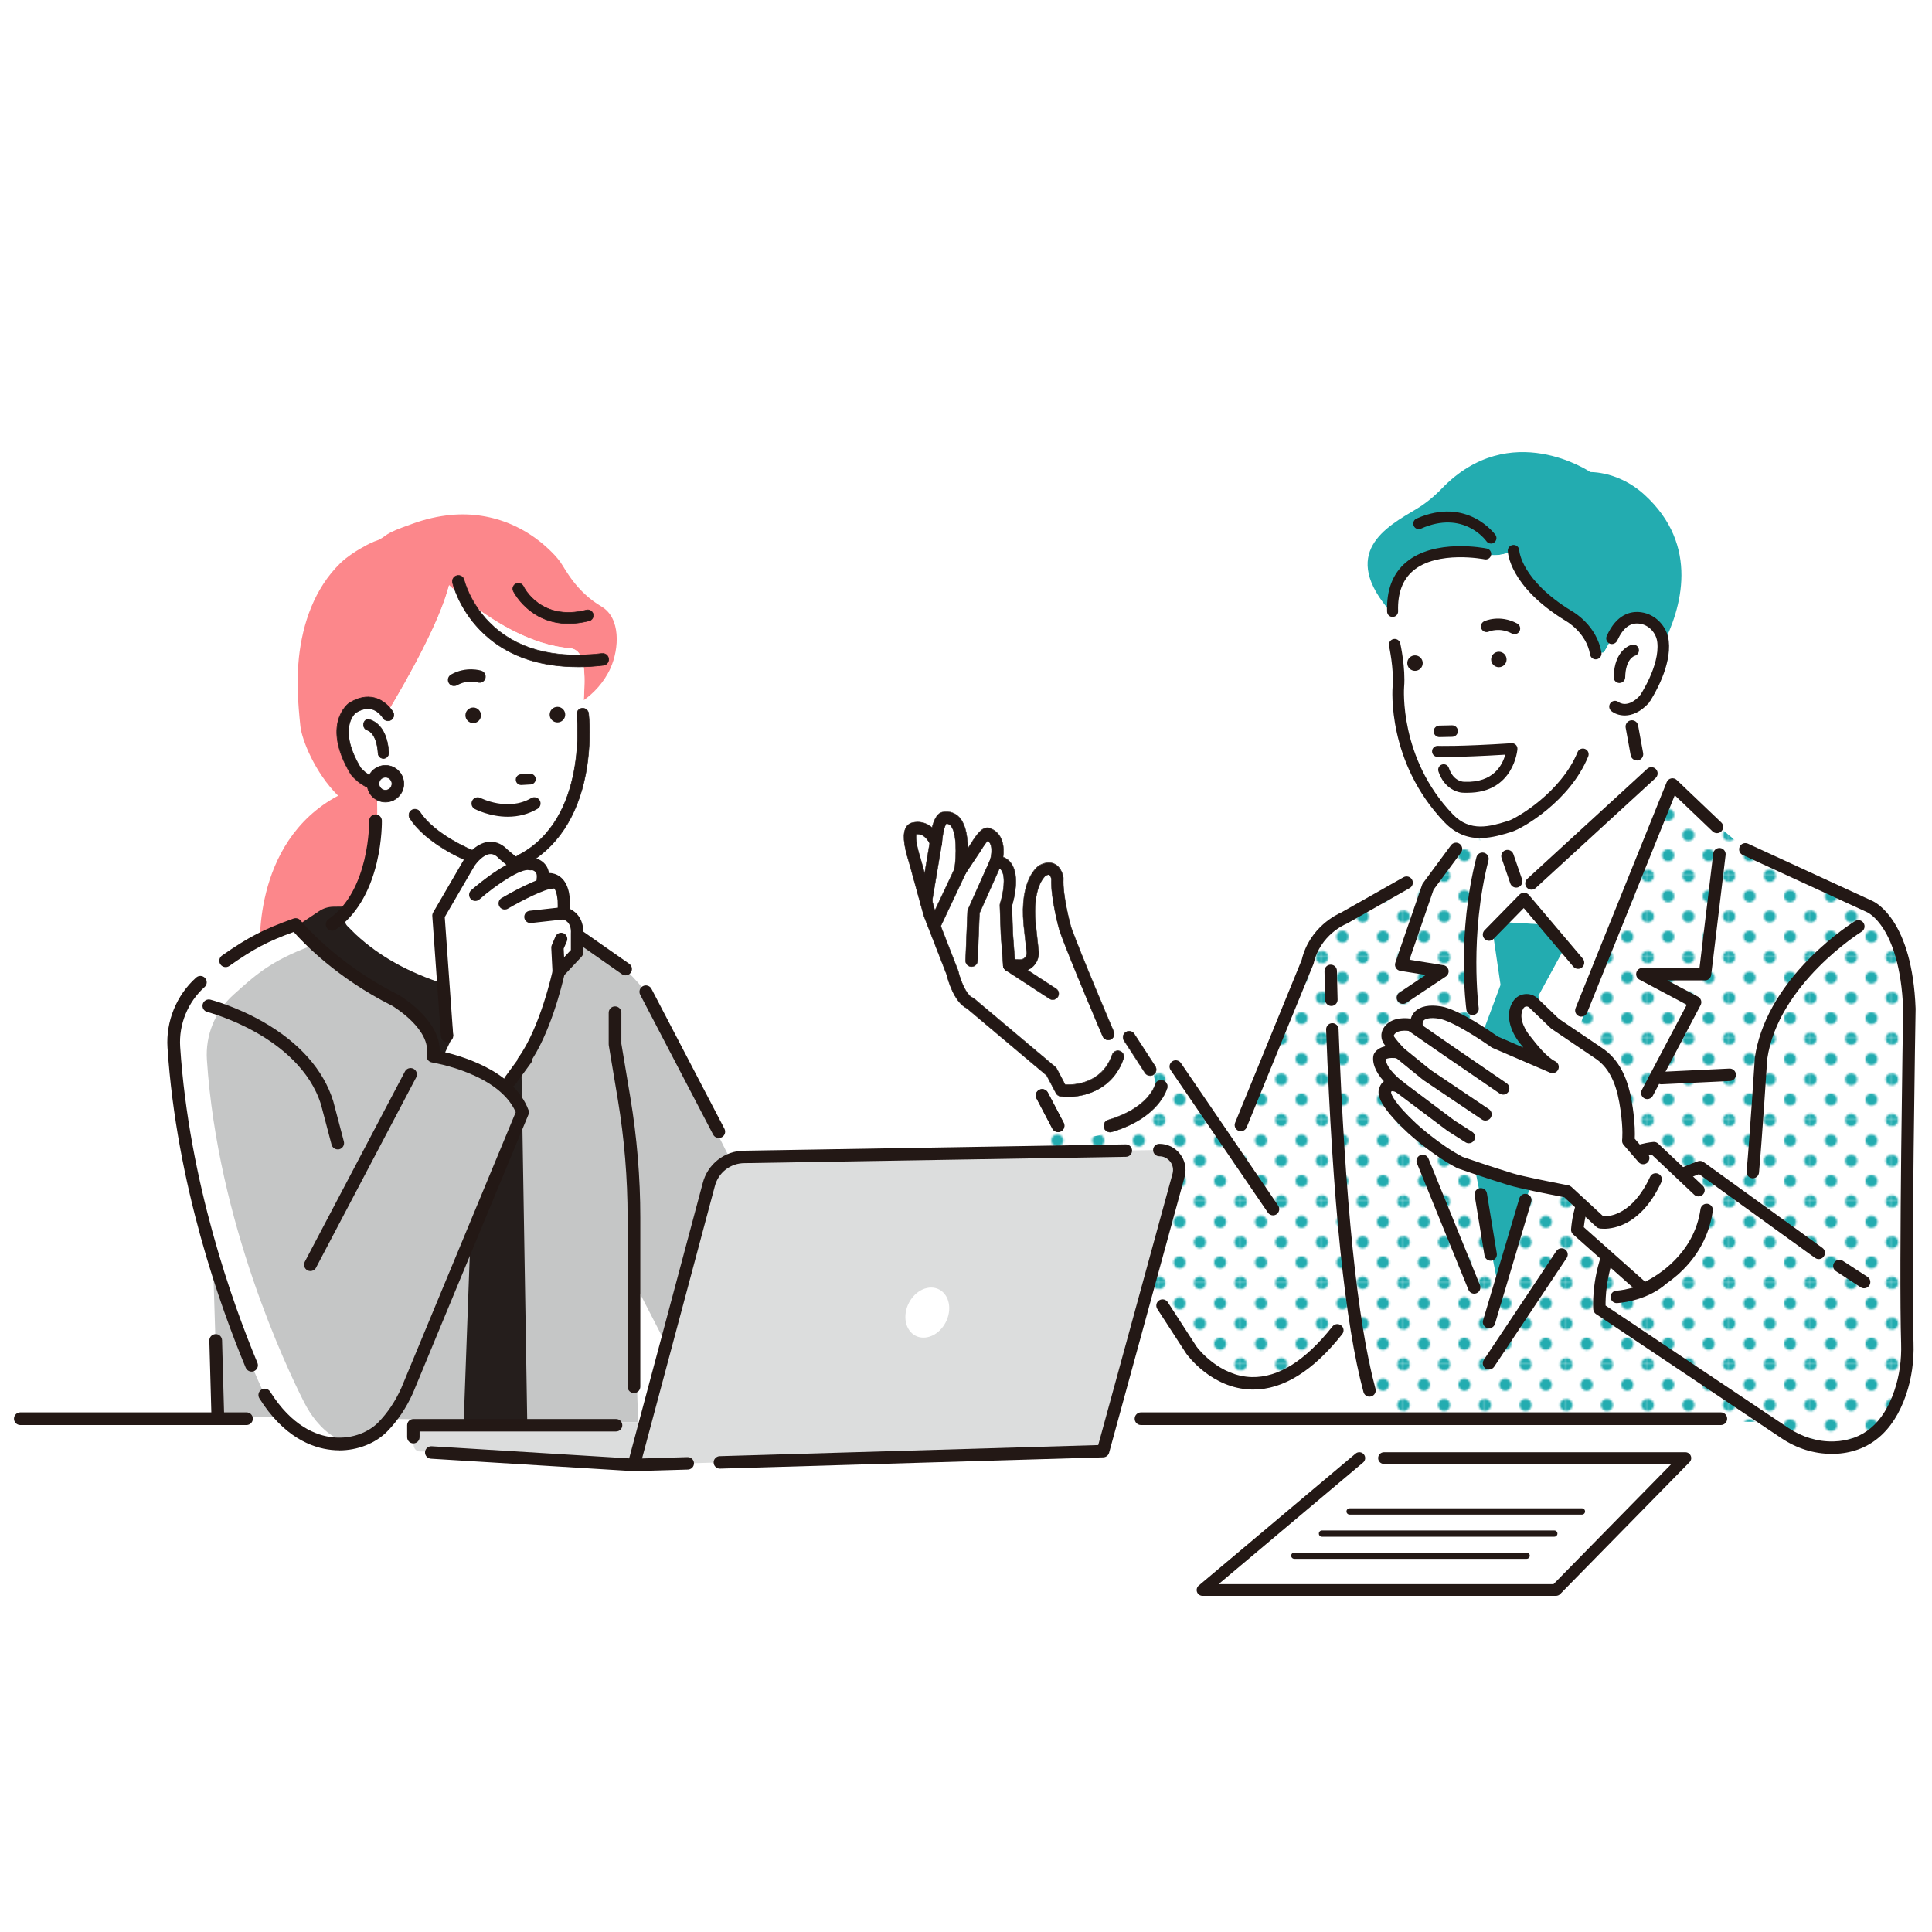 <?xml version="1.0" encoding="UTF-8"?>
<svg id="_レイヤー_1" data-name="レイヤー_1" xmlns="http://www.w3.org/2000/svg" xmlns:xlink="http://www.w3.org/1999/xlink" viewBox="0 0 500 500">
  <defs>
    <style>
      .cls-1 {
        fill: #231815;
      }

      .cls-2 {
        fill: #c5c6c6;
      }

      .cls-3 {
        fill: #fff;
      }

      .cls-4 {
        fill: none;
      }

      .cls-5 {
        fill: url(#_新規パターンスウォッチ_2);
      }

      .cls-6 {
        fill: #251e1c;
      }

      .cls-7 {
        fill: #fc878b;
      }

      .cls-8 {
        fill: #23acb0;
      }

      .cls-9 {
        fill: #dcdddd;
      }
    </style>
    <pattern id="_新規パターンスウォッチ_2" data-name="新規パターンスウォッチ 2" x="0" y="0" width="42.83" height="42.83" patternTransform="translate(-7327.33 -3924.12) scale(.49)" patternUnits="userSpaceOnUse" viewBox="0 0 42.83 42.83">
      <g>
        <rect class="cls-4" width="42.83" height="42.83"/>
        <path class="cls-8" d="M42.83,46.04c1.77,0,3.21-1.44,3.21-3.21s-1.44-3.21-3.21-3.21-3.21,1.44-3.21,3.21,1.44,3.21,3.21,3.21Z"/>
        <path class="cls-8" d="M21.41,46.04c1.77,0,3.21-1.44,3.21-3.21s-1.44-3.21-3.21-3.21-3.21,1.44-3.21,3.21,1.44,3.21,3.21,3.21Z"/>
        <path class="cls-8" d="M0,46.04c1.77,0,3.21-1.44,3.21-3.21s-1.44-3.21-3.21-3.21-3.21,1.44-3.21,3.21,1.44,3.21,3.21,3.21Z"/>
        <path class="cls-8" d="M42.83,24.62c1.77,0,3.21-1.44,3.21-3.21s-1.44-3.21-3.21-3.21-3.21,1.44-3.21,3.21,1.44,3.21,3.21,3.21Z"/>
        <path class="cls-8" d="M21.41,24.62c1.77,0,3.21-1.44,3.21-3.21s-1.44-3.21-3.21-3.21-3.21,1.44-3.21,3.21,1.44,3.21,3.21,3.21Z"/>
        <path class="cls-8" d="M0,24.62c1.77,0,3.21-1.44,3.21-3.21s-1.44-3.21-3.21-3.21-3.21,1.44-3.21,3.21,1.44,3.21,3.21,3.21Z"/>
        <path class="cls-8" d="M42.83,3.21c1.77,0,3.21-1.44,3.21-3.21s-1.44-3.21-3.21-3.21-3.21,1.44-3.21,3.21,1.44,3.21,3.21,3.21Z"/>
        <path class="cls-8" d="M21.41,3.21c1.77,0,3.21-1.44,3.21-3.21s-1.44-3.21-3.21-3.21-3.21,1.44-3.21,3.21,1.44,3.21,3.21,3.21Z"/>
        <path class="cls-8" d="M0,3.21c1.77,0,3.21-1.44,3.21-3.21S1.77-3.21,0-3.21-3.21-1.77-3.21,0-1.77,3.21,0,3.21Z"/>
        <path class="cls-8" d="M-21.41,3.21c1.77,0,3.21-1.44,3.21-3.21s-1.44-3.21-3.21-3.21-3.21,1.44-3.21,3.21,1.44,3.21,3.21,3.21Z"/>
        <path class="cls-8" d="M-21.41,0"/>
        <path class="cls-8" d="M10.71,35.33c1.77,0,3.21-1.44,3.21-3.21s-1.44-3.21-3.21-3.21-3.21,1.44-3.21,3.21,1.44,3.21,3.21,3.21Z"/>
        <path class="cls-8" d="M32.12,35.33c1.77,0,3.21-1.44,3.21-3.21s-1.44-3.21-3.21-3.21-3.21,1.44-3.21,3.21,1.44,3.21,3.21,3.21Z"/>
        <path class="cls-8" d="M10.71,13.92c1.77,0,3.21-1.44,3.21-3.21s-1.44-3.21-3.21-3.21-3.21,1.44-3.21,3.21,1.44,3.21,3.21,3.21Z"/>
        <path class="cls-8" d="M32.12,13.92c1.77,0,3.21-1.44,3.21-3.21s-1.44-3.21-3.21-3.21-3.21,1.44-3.21,3.21,1.44,3.21,3.21,3.21Z"/>
        <path class="cls-8" d="M-10.71,13.92c1.77,0,3.21-1.44,3.21-3.21s-1.44-3.21-3.21-3.21-3.21,1.44-3.21,3.21,1.44,3.21,3.21,3.21Z"/>
        <path class="cls-8" d="M-10.71,10.71"/>
      </g>
    </pattern>
  </defs>
  <rect class="cls-4" y="-1" width="500" height="500"/>
  <g>
    <path class="cls-7" d="M155.71,157c-6.67-3.94-9.36-9.66-10.72-11.59-.92-1.26-2.03-2.4-3.17-3.46-2.78-2.59-6-4.74-9.52-6.25-4.89-2.1-10.24-2.94-15.55-2.44-3.38.31-6.69,1.09-9.87,2.24-1.82.66-4.06,1.42-5.79,2.28-1.15.57-1.96,1.38-2.99,1.89-.38.19-.84.3-1.23.46-.71.29-1.41.62-2.09.99-2.32,1.25-4.91,2.87-6.78,4.7-6.6,6.48-9.7,15.48-10.65,24.43-.63,5.92-.24,11.79.39,17.69.36,3.42,3.71,11.99,9.76,17.99-22.8,12.18-20.16,40.91-20.16,40.91l11.42,11.96,17.38-13.58c-1.42-1.07-2.8-2.21-4.13-3.46l-2.04-2.04c-1.12-1.12-1.11-2.95.04-4.05,3.31-3.17,8.79-11.46,7.47-30.99l-1.28-1.01.33-.67c-12.39-10.43-5.57-19.44-5.57-19.44,3.01-4.39,6.81-2.13,9.49.59,5-8.33,13.33-23.07,15.79-32.69,0,0,.37.36,1.04.97.2-.69.38-1.35.55-1.97,0,0,1.42,2.8,4.51,6.15,5.9,4.47,15.35,10.35,25.08,11.14.14.01.27.05.4.08.04,0,.09.01.13.02,3.5.79,3.58,6.3,3.13,13.36,2.51-1.79,5.2-4.51,6.91-8.28,2.33-5.16,2.61-13.03-2.26-15.91Z"/>
    <path class="cls-8" d="M361.32,150.62c.49-.59,2.05-2.96,2.42-3.27.6-.52,2.31-1.34,2.42-2.13.1-.71,2.39-1.54,7.82-1.99,6.36-.53,2.7-1.58,10.95.28,3.31.75,6.77-.99,6.77-.99-1.29,9.41,14.17,16.82,14.17,16.82,6.46,2.09,7.11,9.81,7.11,9.81l2.1-.27,2.09-3.68c4.25-9.47,11.57-1.72,11.57-1.72.9,1.02,1.36,2.24,1.52,3.56,4.84-9.43,9.77-25.88-4.72-39.04-3.38-3.07-7.59-5.12-12.11-5.7-.65-.08-1.27-.13-1.85-.13,0,0-20.74-14.1-38.47,4.29-1.97,2.04-4.16,3.84-6.59,5.29-7.6,4.53-20.29,11.27-6.34,26.93-.46-2.95-.8-5.68,1.14-8.05Z"/>
    <path class="cls-6" d="M114.04,368.63h29.36l3.84-120.15-39.18-14.1-21.8.28c-1.31.02-2.58.41-3.67,1.14l-4.86,3.24,36.31,129.6Z"/>
    <path class="cls-2" d="M134.7,261.56l1.75,106.52h28.69l-1.09-36.38,19.57,38.02h21.2l2.72-32.58-38.06-76.12s-2.36-8.22-19.28-18.86l-15.52,19.4Z"/>
    <polygon class="cls-2" points="54.4 302.84 56.36 366.45 120.02 367.54 122.19 307.95 54.4 302.84"/>
    <path class="cls-1" d="M161.9,252.42c-.33,0-.65-.1-.94-.3l-17.97-12.58c-.74-.52-.92-1.55-.4-2.29.52-.74,1.55-.93,2.29-.4l17.97,12.58c.74.52.92,1.55.4,2.29-.32.46-.83.7-1.35.7Z"/>
    <path class="cls-3" d="M147.4,167.74c-15.95-1.29-31.19-16.29-31.19-16.29-2.46,9.62-10.79,24.36-15.79,32.69-2.69-2.71-6.49-4.98-9.49-.59,0,0-7.15,9.44,6.46,20.17,1.57,20.21-4.04,28.72-7.4,31.94-1.15,1.1-1.16,2.92-.04,4.05l2.04,2.04c6.57,6.12,14.19,10,22.71,12.81,24.93,8.2,20.6-9.67,20.6-9.67l-3.48-4.11c-3.41-7.77-.32-16.94-.32-16.94,23.98-9.97,19.31-39.03,19.31-39.03.65-9.09,1.26-16.7-3.41-17.08Z"/>
    <g>
      <path class="cls-1" d="M97.13,204.26c1.03.08,2.04-.12,3-.6.75-.37,1.05-1.28.67-2.03-.37-.75-1.28-1.05-2.03-.67-2.4,1.2-5.06-1.77-5.46-2.25-5.87-9.84-1.76-13.8-1.27-14.22,1.5-.94,2.88-1.26,4.11-.96,1.88.46,2.94,2.25,2.95,2.27.42.72,1.34.97,2.06.56.72-.41.98-1.32.57-2.05-.07-.12-1.67-2.92-4.82-3.71-2.09-.53-4.3-.06-6.56,1.38-.03.02-.06.04-.09.06-.29.22-7.13,5.55.53,18.31.03.05.07.11.11.15.04.06,1.07,1.35,2.63,2.39,1.21.81,2.43,1.26,3.61,1.35Z"/>
      <path class="cls-1" d="M97.57,204.35c-.15,0-.3,0-.45-.02h0c-1.2-.09-2.43-.55-3.65-1.37-1.57-1.05-2.6-2.36-2.65-2.41-.04-.05-.08-.11-.11-.16-7.7-12.82-.8-18.19-.51-18.41.03-.02.06-.05.1-.07,2.28-1.45,4.51-1.92,6.62-1.39,3.17.8,4.8,3.62,4.87,3.74.42.75.15,1.72-.6,2.15-.75.43-1.72.17-2.16-.59-.01-.02-1.06-1.79-2.9-2.24-1.21-.3-2.57.03-4.05.95-.47.41-4.54,4.33,1.3,14.12.29.34,2.99,3.41,5.36,2.23.38-.19.81-.22,1.21-.09.4.13.73.42.92.79.39.78.07,1.74-.71,2.13-.83.41-1.7.62-2.59.62ZM97.13,204.19c1.03.08,2.02-.12,2.96-.59.71-.35,1-1.22.64-1.93-.17-.34-.47-.6-.83-.72-.36-.12-.75-.09-1.1.08-1.04.52-2.23.35-3.55-.5-1.02-.66-1.79-1.52-2-1.77-5.91-9.91-1.76-13.9-1.26-14.33,1.53-.96,2.93-1.28,4.17-.98,1.91.47,2.99,2.29,3,2.31.4.68,1.27.92,1.96.53.68-.39.93-1.26.54-1.95-.07-.12-1.66-2.89-4.77-3.67-2.07-.52-4.26-.06-6.5,1.37-.03.02-.06.04-.09.06-.29.22-7.09,5.5.54,18.21.03.05.06.1.1.15.04.05,1.06,1.34,2.61,2.38,1.2.8,2.4,1.25,3.58,1.34h0Z"/>
    </g>
    <g>
      <path class="cls-1" d="M99.13,196.28c.08,0,.16,0,.24,0,.76-.07,1.3-.77,1.25-1.53-.54-8.15-5.36-8.61-5.57-8.63h0c-1.11.43-1.33,1.91-.4,2.65l.14.11c.11.02,2.7.44,3.06,6.11.04.7.6,1.24,1.28,1.29Z"/>
      <path class="cls-1" d="M99.23,196.36s-.08,0-.11,0c-.72-.06-1.3-.64-1.34-1.36-.35-5.61-2.88-6.02-2.99-6.04-.01,0-.03,0-.04-.02l-.14-.11c-.46-.36-.68-.93-.6-1.51.09-.58.46-1.05,1.01-1.27.01,0,.02,0,.03,0,.21.02,5.09.48,5.63,8.7.05.82-.54,1.54-1.32,1.61-.05,0-.09,0-.14,0ZM94.83,188.8c.27.05,2.75.65,3.1,6.17.04.65.56,1.18,1.21,1.22h0c.07,0,.15,0,.22,0,.7-.06,1.23-.72,1.18-1.45-.53-7.93-5.11-8.52-5.48-8.56-.49.2-.82.62-.9,1.14-.08.53.12,1.04.54,1.37l.13.1Z"/>
    </g>
    <path class="cls-3" d="M96.55,202.83c0-1.77,1.44-3.21,3.21-3.21s3.21,1.44,3.21,3.21-1.44,3.21-3.21,3.21-3.21-1.44-3.21-3.21Z"/>
    <g>
      <path class="cls-1" d="M99.76,207.57c-2.62,0-4.75-2.13-4.75-4.75s2.13-4.75,4.75-4.75,4.75,2.13,4.75,4.75-2.13,4.75-4.75,4.75ZM99.76,201.15c-.92,0-1.67.75-1.67,1.67s.75,1.67,1.67,1.67,1.67-.75,1.67-1.67-.75-1.67-1.67-1.67Z"/>
      <path class="cls-1" d="M99.76,207.65c-2.66,0-4.82-2.16-4.82-4.82s2.16-4.82,4.82-4.82,4.82,2.16,4.82,4.82-2.16,4.82-4.82,4.82ZM99.76,198.15c-2.58,0-4.67,2.1-4.67,4.67s2.1,4.67,4.67,4.67,4.67-2.1,4.67-4.67-2.1-4.67-4.67-4.67ZM99.76,204.57c-.96,0-1.75-.78-1.75-1.75s.78-1.75,1.75-1.75,1.75.78,1.75,1.75-.78,1.75-1.75,1.75ZM99.76,201.23c-.88,0-1.6.72-1.6,1.6s.72,1.6,1.6,1.6,1.6-.72,1.6-1.6-.72-1.6-1.6-1.6Z"/>
    </g>
    <path class="cls-1" d="M130.67,225.28c-2.24,0-5.28-.54-9.25-2.26-.7-.28-11.02-4.5-15.33-11.24-.46-.71-.25-1.67.47-2.12.71-.46,1.67-.25,2.12.47,3.84,6.01,13.8,10.01,13.9,10.05.01,0,.03.01.04.02,8.19,3.55,11.25,1.32,11.28,1.3.09-.08.2-.15.31-.21,18.05-9.37,15.11-36.01,15.07-36.28-.1-.84.5-1.61,1.34-1.71.84-.1,1.61.5,1.71,1.34.03.29.84,7.3-.76,15.65-2.14,11.16-7.61,19.34-15.82,23.66-.54.4-2.13,1.34-5.08,1.34Z"/>
    <path class="cls-1" d="M130.67,225.36c-2.68,0-5.81-.76-9.28-2.26-.3-.12-3.09-1.26-6.32-3.2-4.19-2.53-7.24-5.24-9.05-8.07-.23-.36-.31-.79-.22-1.21.09-.42.34-.78.71-1.01.75-.48,1.75-.26,2.23.49,3.85,6.01,13.76,9.98,13.86,10.02l.04.02c8.17,3.54,11.18,1.33,11.21,1.31.1-.09.21-.16.32-.22,18.03-9.36,15.07-35.94,15.03-36.21-.1-.88.53-1.69,1.41-1.79.43-.05.85.07,1.18.33.34.27.56.65.61,1.08.03.29.84,7.31-.76,15.67-2.14,11.18-7.63,19.38-15.86,23.71-.54.4-2.14,1.35-5.12,1.35ZM107.38,209.5c-.27,0-.54.07-.79.23-.33.21-.56.54-.64.92-.08.38-.01.77.2,1.1,1.8,2.81,4.82,5.5,9,8.02,3.22,1.94,5.99,3.07,6.3,3.19,3.46,1.49,6.56,2.25,9.22,2.25,2.94,0,4.5-.93,5.04-1.33,8.2-4.31,13.66-12.47,15.79-23.61,1.6-8.33.8-15.33.76-15.62-.05-.39-.24-.74-.55-.98-.31-.24-.69-.35-1.07-.3-.8.09-1.38.82-1.28,1.62.03.27,3,26.95-15.11,36.36-.11.05-.2.12-.3.2-.03.02-3.15,2.27-11.36-1.29l-.04-.02c-.1-.04-10.06-4.03-13.94-10.08-.28-.44-.75-.67-1.23-.67Z"/>
    <path class="cls-1" d="M149.52,172.58c-8.36,0-17.99-2.05-25.26-9.53-5.6-5.76-7.08-11.98-7.14-12.25-.19-.83.33-1.65,1.15-1.84.83-.19,1.65.32,1.84,1.15.02.08,1.41,5.77,6.46,10.91,6.76,6.89,16.59,9.62,29.22,8.11.84-.1,1.61.5,1.71,1.34.1.84-.5,1.61-1.34,1.71-2.06.25-4.3.41-6.64.41Z"/>
    <path class="cls-1" d="M149.52,172.65c-10.64,0-19.16-3.21-25.31-9.55-5.6-5.77-7.1-12.02-7.16-12.28-.2-.87.34-1.73,1.21-1.93.86-.2,1.73.34,1.93,1.2.01.06,1.43,5.77,6.44,10.87,6.75,6.87,16.55,9.59,29.16,8.09.43-.05.85.07,1.19.33.34.27.55.65.6,1.08.11.88-.53,1.69-1.41,1.79-2.26.27-4.5.41-6.65.41ZM118.62,148.99c-.11,0-.22.01-.33.04-.79.18-1.28.97-1.1,1.75.06.26,1.55,6.47,7.12,12.21,6.13,6.31,14.6,9.51,25.2,9.51,2.14,0,4.37-.14,6.63-.41.8-.1,1.37-.82,1.28-1.63-.05-.39-.24-.73-.55-.98-.31-.24-.69-.35-1.08-.3-12.65,1.51-22.5-1.22-29.28-8.13-5.04-5.13-6.46-10.88-6.48-10.94-.16-.67-.76-1.13-1.42-1.13Z"/>
    <g>
      <path class="cls-1" d="M134.86,203.16s.05,0,.08,0l2.39-.14c.37-.02.71-.18.96-.46.25-.28.37-.63.35-1-.04-.76-.71-1.35-1.46-1.31l-2.39.14c-.37.02-.71.18-.96.46-.25.28-.37.63-.35,1,.04.74.65,1.31,1.38,1.31Z"/>
      <path class="cls-1" d="M123.62,176.63c.24.08.48.09.72.06.6-.09,1.1-.51,1.28-1.09.27-.84-.19-1.74-1.03-2.02-.16-.05-3.94-1.24-7.87.99-.77.44-1.04,1.41-.6,2.18.21.37.55.64.97.75.14.04.29.06.43.06.27,0,.54-.07.79-.21,2.68-1.52,5.21-.76,5.32-.73Z"/>
      <path class="cls-1" d="M138.69,206.38c-.42-.11-.85-.05-1.22.17-6.07,3.55-13.02,0-13.09-.03-.79-.41-1.76-.11-2.17.67-.2.38-.24.82-.12,1.23.13.41.41.75.79.95.15.08,3.85,2,8.51,2,2.8,0,5.4-.68,7.71-2.04.77-.45,1.03-1.44.58-2.2-.22-.37-.57-.64-.98-.75Z"/>
      <path class="cls-1" d="M144.31,182.93c-1.11-.03-2.04.86-2.06,1.97-.03,1.11.86,2.04,1.97,2.06,1.11.03,2.04-.86,2.06-1.97.03-1.11-.86-2.04-1.97-2.06Z"/>
      <path class="cls-1" d="M124.48,185.16c.03-1.11-.86-2.04-1.97-2.06s-2.04.86-2.06,1.97c-.03,1.11.86,2.04,1.97,2.06,1.11.03,2.04-.86,2.06-1.97Z"/>
    </g>
    <path class="cls-1" d="M134.4,150.95c.44.08.85.36,1.06.8.19.39,4.58,9.11,16.31,6.13.77-.2,1.55.27,1.75,1.04.2.77-.27,1.55-1.04,1.75-14.08,3.57-19.56-7.57-19.61-7.68-.34-.72-.04-1.58.68-1.92.28-.13.58-.17.86-.12Z"/>
    <path class="cls-1" d="M147.13,161.45c-10.18,0-14.29-8.33-14.34-8.43-.36-.75-.04-1.66.72-2.02.28-.13.6-.18.9-.12h0c.48.08.9.4,1.11.84.18.37,4.54,9.06,16.22,6.09.81-.21,1.63.29,1.84,1.09.1.39.04.8-.17,1.15-.21.35-.54.59-.93.69-1.95.49-3.73.71-5.36.71ZM134.16,151c-.2,0-.4.04-.58.13-.68.32-.97,1.14-.65,1.82.05.11,5.52,11.2,19.53,7.64.35-.09.65-.31.84-.62.19-.31.24-.68.15-1.03-.18-.73-.93-1.17-1.66-.99-11.8,3-16.21-5.8-16.39-6.17-.19-.4-.57-.68-1-.76h0c-.08-.01-.15-.02-.23-.02Z"/>
    <g>
      <path class="cls-3" d="M145.85,236.34c.95-11.11-5.4-8.57-5.4-8.57.95-6.03-7.11-4.12-7.11-4.12l-3.05-2.55c-4.44-4.76-8.89,2.22-8.89,2.22l-7.94,13.65,3.82,31-9.96,20.93,12.9,11.41,15.14-25.55c6.03-8.25,9.21-23.17,9.21-23.17l4.76-5.08v-4.76c.32-4.76-3.49-5.4-3.49-5.4Z"/>
      <path class="cls-1" d="M147.53,235.22c.17-4.13-.71-6.93-2.62-8.35-.91-.68-1.93-.93-2.84-.95-.2-1.29-.81-2.14-1.38-2.67-1.98-1.83-5.33-1.57-6.89-1.32l-2.4-2c-1.83-1.92-3.68-2.18-4.91-2.07-3.61.33-6.15,4.17-6.43,4.6-.01.02-.02.04-.03.05l-7.94,13.65c-.16.28-.24.6-.21.92l2.22,31.11c.06.88.83,1.55,1.71,1.48.88-.06,1.54-.83,1.48-1.71l-2.19-30.62,7.67-13.19c.55-.84,2.28-2.96,4.01-3.11.79-.07,1.56.3,2.34,1.15.05.05.09.09.14.14l3.05,2.55c.39.32.9.44,1.39.33,1.14-.27,3.82-.52,4.8.4.14.13.58.54.36,1.91-.09.56.14,1.12.58,1.48.44.36,1.05.46,1.58.26.01,0,1.17-.42,1.99.2.51.39,1.66,1.83,1.24,6.74-.07.81.51,1.55,1.31,1.71.4.08,2.39.63,2.18,3.72,0,.04,0,.07,0,.11v4.13l-4.33,4.62c-.2.21-.34.48-.4.76-.03.15-3.18,14.69-8.93,22.56-.12.17-.21.35-.26.56l3.03,1.07c5.53-7.76,8.61-20.51,9.2-23.09l4.46-4.76c.28-.3.43-.69.43-1.09v-4.71c.23-3.76-1.7-5.72-3.42-6.56Z"/>
      <path class="cls-1" d="M123,233.17c-.44,0-.89-.18-1.2-.55-.58-.66-.51-1.67.15-2.25,1.8-1.57,11.01-9.37,15.7-8.29.86.2,1.4,1.06,1.2,1.92-.2.86-1.06,1.39-1.92,1.2-2.06-.48-8.28,3.57-12.87,7.58-.3.26-.68.39-1.05.39Z"/>
      <path class="cls-1" d="M130.62,235.39c-.55,0-1.08-.28-1.38-.79-.45-.76-.19-1.74.57-2.19,1.6-.94,9.75-5.62,13.19-5.62.88,0,1.6.72,1.6,1.6s-.72,1.6-1.6,1.6c-1.89,0-7.9,3.03-11.57,5.18-.25.15-.53.22-.81.22Z"/>
      <path class="cls-1" d="M137.28,238.89c-.8,0-1.5-.6-1.59-1.42-.1-.88.53-1.67,1.41-1.76l8.57-.95c.88-.1,1.67.53,1.76,1.41.1.88-.53,1.67-1.41,1.76l-8.57.95c-.06,0-.12,0-.18,0Z"/>
      <path class="cls-1" d="M144.58,253.17c-.85,0-1.55-.66-1.59-1.52l-.32-6.35c-.01-.24.03-.49.13-.71l.95-2.22c.35-.81,1.29-1.19,2.1-.84.81.35,1.19,1.29.84,2.1l-.81,1.88.3,5.98c.04.88-.63,1.63-1.52,1.68-.03,0-.05,0-.08,0Z"/>
    </g>
    <path class="cls-3" d="M454.48,222.03l-15.79-13.23-5.26-2.96-50,12.51s-1.49-9.13-12.58,8.37c0,0-7.25.43-29.02,14.93l-23.04,54.62-15.84-19.35s-15.74-5.4-34.51,21.06l36.7,46.94s18.35,33.71,44.38-6.4l6.4,29.44h99.85s30.3,21.76,37.55-12.37v-63.58s2.13-35.42-.43-42.67c0,0-.85-14.08-16.21-18.35l-22.19-8.96Z"/>
    <path class="cls-5" d="M454.48,222.03l-15.79-13.23-5.26-2.96-50,12.51s-1.49-9.13-12.58,8.37c0,0-7.25.43-29.02,14.93l-23.04,54.62-15.84-19.35s-15.74-5.4-34.51,21.06l36.7,46.94s18.35,33.71,44.38-6.4l6.4,29.44h99.85s30.3,21.76,37.55-12.37v-63.58s2.13-35.42-.43-42.67c0,0-.85-14.08-16.21-18.35l-22.19-8.96Z"/>
    <path class="cls-3" d="M298.51,278.13l-3.26-4.88s-4.82-9.37-8.46-6.55l-6.27-14.45s-6.61-16.15-6.96-23.15c0,0-1.18-11.94-6.82,2.79,0,0-1.53,4.87.56,14.34,0,0-.97,5.85-6.13,2.79l-.7-14.34s3.34-10.58-2.23-11.7c0,0,1.39-7.8-3.34-7.38l-5.7,8.3s1.69-14.35-6-11.64l-1.11,5.57s-4.87-7.24-6.96-1.81l5.69,22.04,7.75,20.16,21.24,17.69s-2.79,3.2,1.32,8.95l3.39,6.76s5.38,7.65,21.36-3.31c0,0,5.27-1.21,2.64-10.16Z"/>
    <path class="cls-3" d="M428.47,201.34l-4.61.41-1.6-15.68-17.71-7.57-16.21,7.25-2.99,26.88s-12.37,37.55,2.13,119.05c0,0,24.89-85.7,45.94-125.84l-4.96-4.5Z"/>
    <path class="cls-3" d="M423.45,183.63s10.85-13.85,5.29-20.15c0,0-7.32-7.75-11.57,1.72l-2.09,3.68-2.1.27s-.65-7.72-7.11-9.81c0,0-15.46-7.42-14.17-16.82,0,0-3.46,1.74-6.77.99-8.25-1.87-4.6-.81-10.95-.28-5.44.45-7.73,1.28-7.82,1.99-.11.79-1.81,1.61-2.42,2.13-.37.31-1.93,2.68-2.42,3.27-2.36,2.89-1.34,6.3-.85,10,.73,5.56,1.79,15.46.66,19.47,0,0-.03,2.56.9,5.95.95,6.34,3.67,15.79,11.22,25.21,3,3.75,9.14,5.47,13.71,3.98,1.63-.53,2.71-.41,4.12-.88.31,2.29,1.56,7.42,1.57,12.57,0,0,0,.02,0,.02l2.05,5.28s.07.06.11.02l30.3-32.46s-2.03-10.73-1.65-16.16Z"/>
    <path class="cls-1" d="M383.42,216.9c-3.17.07-6.49-.86-9.58-4.08-14.92-15.56-13.5-34.46-13.43-35.26.37-4.41-.92-10.33-.93-10.39-.18-.8.33-1.6,1.13-1.78.81-.18,1.6.33,1.78,1.13.06.26,1.4,6.42.99,11.29-.02.18-1.35,18.39,12.61,32.94,4.52,4.71,9.69,3.12,14.25,1.72l.1-.03c2.15-.66,13.7-7.42,17.93-17.79.31-.76,1.18-1.13,1.94-.82.76.31,1.13,1.18.82,1.94-4.69,11.5-16.94,18.63-19.81,19.51l-.1.03c-2.26.7-4.92,1.51-7.69,1.57Z"/>
    <path class="cls-1" d="M413.01,170.64c-.73.01-1.37-.5-1.5-1.24-.98-5.8-6.29-8.71-6.34-8.74-.03-.01-.05-.03-.08-.05-14.53-8.92-14.87-17.69-14.88-18.06-.02-.82.64-1.5,1.46-1.52.82-.02,1.5.63,1.52,1.44,0,.15.54,7.65,13.42,15.57.65.36,6.65,3.82,7.84,10.85.14.81-.41,1.58-1.22,1.72-.07.01-.15.02-.22.02ZM393.19,142.49h0s0,0,0,0Z"/>
    <path class="cls-1" d="M420.6,185.16c-1.59.03-2.87-.55-3.59-1.14-.64-.52-.73-1.46-.21-2.1.52-.63,1.44-.73,2.08-.23.26.19,2.46,1.67,5.59-1.73.56-.6,1.5-.64,2.11-.08.6.56.64,1.5.08,2.11-2.17,2.34-4.3,3.13-6.05,3.17Z"/>
    <path class="cls-1" d="M375.84,190.69l-3.29.07c-.82.02-1.5-.64-1.52-1.46-.02-.82.64-1.5,1.46-1.52l3.29-.07c.82-.02,1.5.64,1.52,1.46s-.64,1.5-1.46,1.52Z"/>
    <path class="cls-1" d="M419.14,176.77s-.04,0-.06,0c-.82-.02-1.48-.7-1.46-1.52.14-7.25,4.52-8.36,4.71-8.41.8-.19,1.6.31,1.79,1.11.19.79-.29,1.58-1.07,1.78-.15.05-2.36.84-2.45,5.57-.02.8-.66,1.44-1.46,1.46Z"/>
    <path class="cls-1" d="M431.88,165.91c-.42-3.81-3.43-6.95-7.14-7.46-2.65-.36-6.35.41-8.92,6.14-.35.78.02,1.7.83,2,.75.29,1.59-.13,1.92-.86,1.47-3.24,3.36-4.66,5.76-4.33,2.38.33,4.31,2.36,4.58,4.84.68,6.09-4.53,13.83-4.58,13.91-.15.22-.24.47-.25.73l2.95.59c1.1-1.72,5.56-9.12,4.85-15.56Z"/>
    <path class="cls-1" d="M408.02,131.44h0ZM407.81,131.36h0ZM407.8,131.36s0,0,0,0c0,0,0,0,0,0ZM407.8,131.36s0,0,0,0c0,0,0,0,0,0Z"/>
    <path class="cls-1" d="M379.79,205.18c-.24,0-.48,0-.73-.01-1.73.07-5.29-.99-6.79-5.51-.25-.75.15-1.55.9-1.8.75-.25,1.55.15,1.8.9,1.23,3.68,3.97,3.56,4,3.56.05,0,.09,0,.14,0,7.42.29,9.73-4.41,10.45-7.01-12.6.77-17.38.58-17.58.57-.79-.03-1.4-.7-1.36-1.49.03-.79.7-1.39,1.48-1.36.05,0,5.34.21,19.1-.68.41-.03.81.12,1.1.41s.44.69.41,1.1c0,.12-.88,11.31-12.92,11.31Z"/>
    <path class="cls-1" d="M368.2,171.61c0,1.1-.89,2-2,2s-2-.89-2-2,.89-2,2-2,2,.89,2,2Z"/>
    <circle class="cls-1" cx="387.9" cy="170.67" r="2"/>
    <path class="cls-1" d="M360.4,159.66c-.76,0-1.4-.6-1.42-1.37-.2-5.55,1.44-9.84,4.88-12.75,7.4-6.26,20.38-3.7,20.93-3.58.77.16,1.27.91,1.11,1.68-.16.77-.91,1.27-1.68,1.11h0c-.12-.02-12.19-2.4-18.52,2.97-2.73,2.32-4.03,5.84-3.87,10.46.03.79-.59,1.45-1.37,1.48-.02,0-.04,0-.05,0Z"/>
    <path class="cls-1" d="M385.85,140.67c-.45,0-.89-.21-1.16-.6-.25-.35-5.99-8.13-16.94-3.26-.72.32-1.56,0-1.88-.72-.32-.72,0-1.56.72-1.88,13.15-5.84,20.36,4.12,20.43,4.22.45.64.3,1.53-.35,1.99-.25.18-.54.26-.82.26Z"/>
    <path class="cls-1" d="M391.85,164.12c-.2-.01-.4-.07-.58-.17-3.19-1.71-5.88-.52-5.91-.51-.73.35-1.61.04-1.96-.69-.35-.73-.04-1.61.69-1.96.16-.08,4.02-1.86,8.56.57.71.38.98,1.27.6,1.99-.28.53-.84.81-1.4.77Z"/>
    <path class="cls-1" d="M426.32,284.45c-.25,0-.51-.06-.75-.19-.79-.41-1.09-1.39-.67-2.18l11.63-22.05-12.24-6.5c-.65-.35-.99-1.09-.81-1.81.18-.72.82-1.22,1.56-1.22h14.79l3.56-29.62c.11-.88.9-1.51,1.79-1.41.88.11,1.51.91,1.41,1.79l-3.73,31.04c-.1.81-.78,1.42-1.6,1.42h-9.75l7.94,4.22c.78.42,1.08,1.39.67,2.17l-12.37,23.47c-.29.55-.85.86-1.43.86Z"/>
    <path class="cls-1" d="M409.25,263.11c-.2,0-.4-.04-.6-.12-.83-.33-1.22-1.27-.89-2.1l23.58-58.47c.2-.5.63-.86,1.15-.97.52-.11,1.07.04,1.45.41l11.52,10.99c.64.61.67,1.63.05,2.28-.61.64-1.63.67-2.28.05l-9.8-9.36-22.69,56.26c-.25.63-.86,1.01-1.49,1.01Z"/>
    <path class="cls-1" d="M381.09,262.69c-.79,0-1.48-.59-1.59-1.39-.11-.78-2.54-19.32,2.6-39.45.22-.86,1.1-1.38,1.96-1.16.86.22,1.38,1.1,1.16,1.96-4.98,19.5-2.55,38.03-2.53,38.21.12.88-.5,1.69-1.38,1.81-.07,0-.15.01-.22.01Z"/>
    <path class="cls-1" d="M363.06,259.81c-.52,0-1.03-.25-1.34-.72-.49-.74-.29-1.74.45-2.23l6.82-4.55-6.61-1.06c-.47-.08-.88-.35-1.13-.76-.24-.41-.3-.9-.14-1.35l6.93-20.16c.05-.16.13-.3.23-.43l7.25-9.81c.53-.72,1.54-.87,2.25-.34.72.53.87,1.54.34,2.25l-7.11,9.61-6.23,18.12,8.78,1.4c.65.1,1.18.6,1.32,1.25.14.65-.13,1.32-.68,1.68l-10.24,6.83c-.27.18-.58.27-.89.27Z"/>
    <path class="cls-1" d="M474.03,376.26c-4.54,0-9.01-1.39-12.96-4.03l-48.02-32.15c-.41-.27-.67-.72-.71-1.21-.02-.29-.53-7.17,2.55-15.36,2.85-7.57,9.42-17.71,24.55-22.98.5-.17,1.05-.09,1.47.22l30.72,22.19c.72.52.88,1.53.36,2.25-.52.72-1.53.88-2.25.36l-30.03-21.69c-10.73,3.94-18.05,10.89-21.76,20.67-2.3,6.04-2.46,11.41-2.43,13.34l47.34,31.69c3.58,2.39,7.63,3.6,11.72,3.48,7.52-.22,12.8-4.64,15.68-13.13,1.3-3.82,1.89-7.94,1.75-12.23-.61-19.59.5-84.51.53-86.57-.42-11.04-2.95-17.27-4.99-20.55-2.17-3.48-4.25-4.43-4.27-4.44-.02,0-.02,0-.04-.02l-32.22-14.83c-.81-.37-1.16-1.33-.79-2.14.37-.81,1.33-1.16,2.14-.79l32.2,14.82c.86.38,10.33,5.06,11.19,27.87,0,.03,0,.06,0,.09-.01.66-1.15,66.73-.54,86.45.15,4.68-.5,9.18-1.92,13.37-3.32,9.77-9.76,15.06-18.64,15.32-.21,0-.43,0-.64,0Z"/>
    <g>
      <path class="cls-3" d="M439.55,308.01l-11.52-10.88s-18.13,1.28-19.84,21.12l17.28,15.36s14.08-5.55,16.21-20.48l-2.13-5.12Z"/>
      <path class="cls-1" d="M425.47,335.23c-.39,0-.77-.14-1.07-.41l-17.28-15.36c-.38-.34-.58-.84-.53-1.34.94-10.93,6.69-16.5,11.35-19.25,5.02-2.96,9.78-3.33,9.99-3.34.45-.03.89.13,1.22.44l11.52,10.88c.65.61.68,1.63.06,2.28-.61.65-1.63.68-2.28.06l-10.98-10.37c-3.14.44-15.84,3.19-17.59,18.78l15.88,14.12c2.98-1.48,12.66-7.11,14.33-18.81.13-.88.94-1.49,1.82-1.37.88.13,1.49.94,1.37,1.82-2.24,15.68-16.61,21.51-17.22,21.75-.19.08-.39.11-.59.11Z"/>
    </g>
    <path class="cls-1" d="M453.63,304.93s-.1,0-.15,0c-.89-.08-1.54-.86-1.46-1.75.84-9.26,2.12-29.2,2.13-29.4,0-.04,0-.09.01-.13,1.27-8.72,6.17-17.59,14.16-25.65,5.99-6.04,11.53-9.48,11.77-9.63.76-.47,1.75-.23,2.22.53.47.76.23,1.75-.53,2.22h0c-.22.13-21.54,13.49-24.42,32.93-.08,1.28-1.31,20.39-2.13,29.42-.08.84-.78,1.47-1.6,1.47Z"/>
    <path class="cls-1" d="M429.94,280.61c-.85,0-1.57-.67-1.61-1.53-.04-.89.64-1.64,1.53-1.69l17.71-.85c.89-.04,1.64.64,1.69,1.53.04.89-.64,1.64-1.53,1.69l-17.71.85s-.05,0-.08,0Z"/>
    <path class="cls-1" d="M381.52,334.8c-.64,0-1.24-.38-1.49-1l-13.33-32.75c-.34-.82.06-1.76.88-2.1.83-.33,1.76.06,2.1.88l13.33,32.75c.34.82-.06,1.76-.88,2.1-.2.08-.4.12-.61.12Z"/>
    <path class="cls-1" d="M385.35,354.43c-.31,0-.62-.09-.89-.27-.74-.49-.94-1.49-.45-2.23l18.77-28.16c.49-.74,1.49-.94,2.23-.45.74.49.94,1.49.45,2.23l-18.77,28.16c-.31.47-.82.72-1.34.72Z"/>
    <path class="cls-1" d="M321.14,292.77c-.2,0-.41-.04-.61-.12-.82-.34-1.22-1.28-.88-2.1l17.23-42.13c2.02-8.47,9.19-11.82,10.22-12.26l16.13-9.13c.77-.44,1.76-.17,2.2.61.44.77.17,1.76-.61,2.2l-16.21,9.17c-.06.04-.13.07-.2.09-.27.11-6.72,2.82-8.42,10.17-.02.08-.05.17-.08.25l-17.28,42.24c-.26.62-.86,1-1.49,1Z"/>
    <path class="cls-1" d="M354.42,361.46c-.71,0-1.36-.47-1.55-1.19-4.75-17.47-8-49.04-9.67-93.81-.03-.89.66-1.64,1.55-1.67.89-.03,1.64.66,1.67,1.55,1.66,44.53,4.87,75.85,9.56,93.08.23.86-.27,1.74-1.13,1.98-.14.04-.28.06-.42.06Z"/>
    <path class="cls-1" d="M344.56,260.34c-.87,0-1.59-.69-1.61-1.57-.13-4.66-.17-7.46-.17-7.49-.01-.89.7-1.62,1.59-1.63.9,0,1.62.7,1.63,1.59,0,.03.04,2.81.17,7.44.03.89-.68,1.63-1.57,1.66-.02,0-.03,0-.05,0Z"/>
    <polygon class="cls-8" points="389.41 238.67 400.29 239.31 404.56 245.93 398.16 257.66 399.86 276.22 383.65 267.48 388.34 254.89 386.21 240.38 389.41 238.67"/>
    <path class="cls-1" d="M408.4,250.74c-.46,0-.91-.19-1.23-.57l-12.83-15.16-7.83,7.99c-.62.64-1.64.65-2.28.02-.64-.62-.65-1.64-.02-2.28l8.99-9.17c.31-.33.74-.52,1.19-.53.51,0,.99.21,1.31.6l13.92,16.45c.57.68.49,1.7-.19,2.27-.3.26-.67.38-1.04.38ZM393.24,233.72s0,0,.01.01h-.01ZM395.64,233.67s0,0,0,0c0,0,0,0,0,0Z"/>
    <polygon class="cls-8" points="381.09 299.26 381.64 283.66 404.56 282.83 387.49 331.69 381.09 299.26"/>
    <path class="cls-1" d="M385.36,343.76c-.15,0-.31-.02-.46-.07-.85-.25-1.34-1.15-1.08-2l9.39-31.58c.25-.85,1.15-1.34,2-1.08.85.25,1.34,1.15,1.08,2l-9.39,31.58c-.21.7-.85,1.15-1.54,1.15Z"/>
    <path class="cls-1" d="M385.78,326.27c-.77,0-1.46-.56-1.59-1.35l-2.56-15.57c-.14-.88.45-1.71,1.33-1.85.88-.15,1.71.45,1.85,1.33l2.56,15.57c.14.88-.45,1.71-1.33,1.85-.09.01-.18.02-.26.02Z"/>
    <g>
      <g>
        <path class="cls-3" d="M425.25,299.69l-3.86-4.46s.38-2.64-.43-8.27c-.85-5.91-2.58-11.56-7.66-14.69l-10.88-7.36-5.55-5.33c-1.16-1.11-3.06-.92-3.93.42-2.49,3.85,1.48,8.75,1.48,8.75,1.61,2.03,4.46,5.91,7.36,7.36l-14.91-6.42s-9.61-6.89-14.21-7.66c-3.84-.64-6.49.47-6.06,3.55,0,0-5.34-1.69-7.2,1.39-.43.71-.36,1.61.12,2.29.47.67,1.24,1.61,2.57,3.09,0,0-3.76-.79-5.04,1.07,0,0-1.04,3.11,5.04,7.81,0,0-3.02-1.47-3.59.89,0,0-1.66,1.86,7.04,9.94,0,0,6.08,5.57,12.31,8.79,0,0,6.72,2.36,13.12,4.32,3.22.99,12.44,2.72,14.6,3.15l8.67,8s8.46,1.47,14.26-11.1l-3.23-5.54Z"/>
        <path class="cls-1" d="M415.08,318c-.65,0-1.05-.06-1.12-.08-.31-.05-.59-.19-.82-.4l-8.33-7.69c-.27-.05-.58-.11-.94-.18-3.42-.67-10.55-2.05-13.37-2.92-6.35-1.95-13.11-4.32-13.18-4.34-.07-.02-.14-.05-.21-.09-6.35-3.28-12.4-8.8-12.66-9.03-3.77-3.5-6.18-6.37-7.16-8.52-.74-1.61-.57-2.64-.3-3.22.25-.83.7-1.36,1.15-1.7-1.13-1.24-1.92-2.48-2.37-3.7-.65-1.76-.36-2.9-.26-3.21.05-.14.12-.28.2-.41.71-1.03,1.79-1.53,2.89-1.77-.15-.2-.29-.38-.41-.56-.86-1.22-.92-2.81-.17-4.05,1.53-2.53,4.64-2.86,7.1-2.52.24-.85.69-1.45,1.11-1.86,1.39-1.35,3.7-1.8,6.7-1.31,4.66.78,13.22,6.75,14.75,7.84l6.55,2.82c-.21-.27-.41-.52-.6-.77-.16-.21-.31-.4-.46-.58-.18-.22-4.67-5.85-1.57-10.62.67-1.04,1.76-1.71,3-1.85,1.25-.14,2.49.27,3.4,1.15l5.45,5.24,10.74,7.26c5.94,3.68,7.6,10.38,8.38,15.81.59,4.14.57,6.76.5,7.96l3.41,3.94c.58.67.51,1.69-.16,2.27-.67.58-1.69.51-2.27-.16l-3.86-4.46c-.31-.35-.44-.82-.38-1.28,0-.02.33-2.56-.43-7.81-.72-5.04-2.11-10.59-6.91-13.55-.02-.01-.04-.02-.06-.04l-10.88-7.36c-.08-.05-.15-.11-.21-.17l-5.55-5.33c-.21-.21-.5-.3-.8-.27-.16.02-.46.1-.67.41-1.82,2.81,1.35,6.82,1.39,6.86.16.2.31.4.48.61,1.51,1.93,4.03,5.16,6.35,6.32.78.39,1.11,1.33.74,2.12-.37.79-1.3,1.15-2.1.8l-14.91-6.42c-.11-.05-.21-.1-.3-.17-2.59-1.86-10.07-6.8-13.54-7.38-2.18-.36-3.46-.01-3.92.43-.1.1-.41.4-.28,1.3.08.55-.13,1.1-.55,1.45-.42.36-1,.47-1.53.31-1.07-.33-4.36-.92-5.34.69-.09.15-.07.36.06.54.45.65,1.23,1.58,2.45,2.93.47.52.55,1.28.2,1.88-.35.6-1.04.92-1.73.77-.97-.2-2.5-.21-3.16.21.06.74.6,2.82,4.48,5.82.65.51.82,1.42.38,2.12-.44.7-1.33.96-2.07.6-.43-.2-1.05-.34-1.29-.28,0,.02-.02.06-.03.11-.02.08-.04.15-.07.23.07.45.71,2.65,6.65,8.16.05.05,5.93,5.4,11.85,8.49.88.31,7.09,2.47,12.95,4.26,2.66.81,9.67,2.18,13.04,2.84.6.12,1.08.21,1.4.27.29.06.56.2.78.4l8.26,7.63c1.62.06,7.6-.46,12.1-10.22.37-.81,1.33-1.16,2.14-.79.81.37,1.16,1.33.79,2.14-5.05,10.95-12.14,12.09-14.87,12.09ZM359.7,283.2s0,0,0,0c0,0,0,0,0,0ZM359.71,283.19s0,0,0,0c0,0,0,0,0,0ZM359.73,283.17s-.01.02-.02.02c0,0,.01-.02.02-.02ZM359.73,283.17s0,0,0,0c0,0,0,0,0,0ZM359.73,283.17s0,0,0,0c0,0,0,0,0,0Z"/>
      </g>
      <path class="cls-1" d="M389.02,283.28c-.31,0-.63-.09-.91-.28l-13.54-9.27-10.37-7.17c-.73-.51-.91-1.51-.41-2.24.51-.73,1.51-.91,2.24-.41l10.36,7.17,13.53,9.27c.73.5.92,1.51.42,2.24-.31.46-.82.7-1.33.7Z"/>
      <path class="cls-1" d="M384.44,290.01c-.31,0-.62-.09-.9-.27l-15.17-10.21s-.08-.06-.12-.09l-7.18-5.84c-.69-.56-.79-1.58-.23-2.27.56-.69,1.58-.79,2.27-.23l7.12,5.79,15.11,10.16c.74.5.93,1.5.44,2.24-.31.46-.82.71-1.34.71Z"/>
      <path class="cls-1" d="M380.14,295.88c-.3,0-.6-.08-.87-.25l-4.66-2.97s-.07-.05-.1-.07l-13.39-10.06c-.71-.53-.85-1.54-.32-2.26.53-.71,1.55-.85,2.26-.32l13.34,10.03,4.6,2.94c.75.48.97,1.47.49,2.22-.31.48-.83.74-1.36.74Z"/>
    </g>
    <path class="cls-1" d="M418.42,337.25c-.85,0-1.56-.67-1.61-1.53-.04-.89.64-1.64,1.53-1.69.1,0,5.97-.37,10.28-3.81.7-.56,1.71-.44,2.26.25.56.69.44,1.71-.25,2.26-5.15,4.12-11.84,4.5-12.13,4.51-.03,0-.05,0-.08,0Z"/>
    <path class="cls-1" d="M482.43,333.41c-.3,0-.61-.08-.88-.26l-6.4-4.16c-.75-.49-.96-1.48-.47-2.23.49-.75,1.48-.96,2.23-.47l6.4,4.16c.75.49.96,1.48.47,2.23-.31.47-.83.73-1.35.73Z"/>
    <path class="cls-9" d="M165.15,368.08v11.04l-53.61-3.46-2.9-.02c-.88,0-1.59-.78-1.6-1.74l-.05-5.82h58.16Z"/>
    <path class="cls-1" d="M164.05,380.73c.84,0,1.55-.66,1.61-1.51.05-.89-.62-1.65-1.51-1.71l-52.44-3.22c-.89-.05-1.65.62-1.71,1.51-.05.89.62,1.65,1.51,1.71l52.44,3.22s.07,0,.1,0Z"/>
    <path class="cls-1" d="M106.98,373.55c.89,0,1.61-.72,1.61-1.61v-1.48h50.85c.89,0,1.61-.72,1.61-1.61s-.72-1.61-1.61-1.61h-52.46c-.89,0-1.61.72-1.61,1.61v3.09c0,.89.72,1.61,1.61,1.61Z"/>
    <path class="cls-9" d="M164.05,379.12l121.42-3.58,19.58-71.51c.81-3.26-1.66-6.42-5.02-6.42l-107.36,1.79c-4.37,0-8.18,2.98-9.24,7.22l-19.38,72.49Z"/>
    <path class="cls-1" d="M186.31,380.08s.03,0,.05,0l99.16-2.92c.71-.02,1.32-.5,1.51-1.18l19.58-71.51s0-.02,0-.04c.51-2.04.06-4.16-1.24-5.81-1.29-1.66-3.24-2.6-5.34-2.6-.89,0-1.61.72-1.61,1.61s.72,1.61,1.61,1.61c1.1,0,2.12.5,2.8,1.37.68.86.91,1.97.65,3.03l-19.26,70.34-97.97,2.88c-.89.03-1.59.77-1.56,1.66.03.87.74,1.56,1.61,1.56Z"/>
    <path class="cls-1" d="M164.05,380.73s.03,0,.05,0l13.94-.41c.89-.03,1.59-.77,1.56-1.66-.03-.89-.78-1.58-1.66-1.56l-11.78.35,18.82-70.4c.89-3.56,4.04-6.03,7.68-6.03l98.74-1.64c.89-.01,1.6-.75,1.58-1.64-.01-.88-.73-1.58-1.61-1.58,0,0-.02,0-.03,0l-98.71,1.64c-5.1,0-9.54,3.47-10.78,8.45l-19.37,72.46c-.13.49-.02,1.02.29,1.42.31.39.77.61,1.26.61Z"/>
    <path class="cls-3" d="M234.31,340.94c.05,3.51,2.64,5.81,5.77,5.12,3.13-.68,5.63-4.09,5.58-7.6-.05-3.51-2.64-5.81-5.77-5.12-3.13.68-5.63,4.09-5.58,7.6Z"/>
    <g>
      <g>
        <path class="cls-1" d="M276.35,283.85c-.69,0-1.33-.05-1.89-.12-.49-.07-.93-.37-1.16-.81l-2.42-4.6-20.62-17.35c-3.4-1.66-4.99-7.68-5.26-8.81l-5.86-15.02s-.04-.1-.05-.15l-3.84-13.9c-1.49-4.67-1.7-7.58-.65-9.13.48-.71,1.09-.95,1.44-1.02,2.14-.54,3.89.15,5.18,1.23.67-2.76,1.67-3.69,2.5-3.94.05-.01.1-.03.14-.04,2.08-.4,3.44.4,4.21,1.15,1.53,1.48,2.33,4.26,2.38,8.27l.69-1.03c2.18-3.62,3.3-4.23,4.18-4.33.39-.05.76.02,1.08.19,3.19,1.36,3.57,4.82,3.2,7.38.87.34,1.59.91,2.13,1.69,2.28,3.28.6,9.48.14,10.99l.25,7.14.49,6.67c.43.01.88.03,1.35.05.5.03.96-.16,1.3-.52.34-.37.5-.84.45-1.34l-.78-7.17c-1.08-11.64,3.5-14.97,4.03-15.31.03-.02.07-.04.11-.06,1.8-.97,3.11-.7,3.89-.3,1.83.94,2.19,3.25,2.23,3.51.01.09.02.19.01.29-.23,4.37,1.79,11.84,1.98,12.52,2.54,7.1,10.97,26.83,11.05,27.03.34.79-.03,1.7-.82,2.03-.79.34-1.7-.03-2.03-.82-.35-.82-8.59-20.12-11.14-27.26-.01-.03-.02-.07-.03-.1-.1-.34-2.32-8.32-2.11-13.4-.09-.42-.33-.94-.55-1.05-.12-.06-.43-.03-.93.22-.32.26-3.47,3.12-2.61,12.38l.78,7.15c.15,1.39-.31,2.78-1.27,3.8-.96,1.02-2.31,1.56-3.7,1.5-.96-.05-1.85-.07-2.64-.07s-1.49-.63-1.55-1.44l-.6-8.12s0-.04,0-.06l-.26-7.43c0-.18.02-.36.08-.53.77-2.38,1.55-6.81.35-8.53-.22-.31-.59-.68-1.5-.72-.48-.02-.93-.26-1.21-.66-.28-.4-.35-.9-.21-1.36.01-.04,1.11-3.63-.63-4.97-.34.36-.94,1.12-1.86,2.65-.01.02-.03.04-.04.06l-3.93,5.9c-.4.6-1.17.85-1.85.58-.68-.26-1.08-.96-.97-1.68.58-3.78.64-9.85-1.06-11.49-.22-.21-.51-.41-1.07-.38-.25.42-.83,1.7-1.11,4.98-.06.71-.6,1.29-1.31,1.4-.71.11-1.4-.28-1.67-.95-.05-.12-1.31-3.06-3.65-2.74-.11.51-.23,2.15,1.1,6.3,0,.02.01.04.02.06l3.82,13.85,5.87,15.05c.03.07.05.14.07.21.57,2.45,2.09,6.19,3.7,6.86.15.06.28.14.4.24l21.02,17.69c.15.13.28.29.37.46l2.17,4.12c2.37.11,9.53-.22,12.17-7.75.28-.81,1.17-1.23,1.97-.95.81.28,1.23,1.17.95,1.97-2.75,7.87-9.81,9.86-14.4,9.86ZM254.62,216.91s.09.08.14.12c-.05-.04-.09-.08-.14-.12ZM254.61,216.91s0,0,0,0c0,0,0,0,0,0ZM236.52,215.99s0,0,0,0c0,0,0,0,0,0ZM236.52,215.99s0,0,0,0c0,0,0,0,0,0ZM244.99,213.01h0Z"/>
        <path class="cls-1" d="M276.35,283.91c-.67,0-1.31-.04-1.9-.12-.51-.07-.96-.39-1.2-.84l-2.42-4.59-20.62-17.35c-3.4-1.66-4.99-7.65-5.28-8.83l-5.85-15.02c-.02-.05-.04-.1-.05-.16l-3.84-13.9c-1.49-4.69-1.7-7.61-.64-9.17.5-.74,1.14-.97,1.48-1.05,1.85-.47,3.63-.06,5.16,1.18.39-1.57,1.14-3.49,2.52-3.89.05-.01.1-.03.15-.04,2.1-.4,3.47.41,4.25,1.16,1.52,1.47,2.33,4.2,2.39,8.13l.59-.89c2.19-3.64,3.32-4.25,4.22-4.36.39-.05.78.02,1.11.19,1.45.62,2.45,1.72,2.96,3.27.49,1.49.42,3.06.27,4.12.86.35,1.58.91,2.12,1.69,2.26,3.25.69,9.25.15,11.03l.25,7.13.49,6.62c.42.01.86.03,1.3.05.48.03.92-.16,1.26-.51.33-.35.49-.81.43-1.3l-.78-7.17c-1.09-11.68,3.53-15.02,4.06-15.36.04-.02.07-.05.11-.07,1.82-.98,3.15-.7,3.94-.3,1.86.95,2.22,3.28,2.26,3.55.01.1.02.2.01.3-.23,4.34,1.75,11.68,1.98,12.51,2.56,7.14,10.97,26.83,11.05,27.02.35.81-.03,1.76-.84,2.1-.39.17-.83.17-1.23.01-.4-.16-.71-.46-.88-.86-.09-.2-8.57-20.05-11.14-27.26-.01-.03-.02-.07-.03-.1-.1-.34-2.32-8.33-2.12-13.41-.08-.38-.32-.9-.52-1-.08-.04-.36-.04-.88.22-.34.29-3.43,3.14-2.58,12.32l.78,7.15c.15,1.41-.32,2.81-1.29,3.84-.97,1.03-2.33,1.58-3.74,1.51-.96-.05-1.85-.07-2.64-.07-.84,0-1.54-.65-1.6-1.49l-.6-8.12s0-.04,0-.06l-.26-7.43c0-.19.02-.37.08-.55.77-2.37,1.54-6.77.35-8.49-.21-.3-.57-.66-1.46-.69-.5-.02-.96-.28-1.25-.68-.28-.41-.37-.93-.21-1.41.01-.04,1.08-3.55-.57-4.88-.35.38-.94,1.14-1.82,2.61-.01.02-.03.04-.04.06l-3.93,5.9c-.42.63-1.21.88-1.91.61-.71-.27-1.12-.99-1-1.74.58-3.77.64-9.82-1.05-11.45-.2-.19-.48-.39-1-.37-.25.42-.81,1.7-1.09,4.94-.06.74-.62,1.34-1.36,1.45-.74.11-1.44-.29-1.72-.98-.05-.12-1.27-2.99-3.56-2.71-.11.55-.19,2.19,1.1,6.23,0,.02.01.04.02.06l3.82,13.85,5.86,15.04c.03.07.05.15.07.22.57,2.44,2.08,6.16,3.67,6.83.15.06.29.15.42.25l21.02,17.69c.16.13.29.29.39.48l2.15,4.09c2.21.1,9.45-.19,12.09-7.72.14-.4.43-.73.82-.92.39-.19.82-.21,1.23-.07.4.14.73.43.92.82.19.39.21.82.07,1.23-1.24,3.54-3.44,6.2-6.53,7.91-3.13,1.73-6.3,1.99-7.91,1.99ZM237.51,212.8c-.45,0-.94.06-1.45.19-.32.07-.94.29-1.41,1-1.04,1.54-.83,4.43.66,9.08l3.84,13.9s.03.1.05.15l5.86,15.02c.29,1.18,1.87,7.13,5.23,8.78l20.63,17.36s0,0,.01.02l2.42,4.6c.22.43.64.72,1.12.78.58.08,1.22.12,1.88.12,1.6,0,4.75-.26,7.86-1.97,3.07-1.7,5.26-4.34,6.48-7.85.13-.38.11-.78-.06-1.14-.17-.36-.48-.63-.85-.76-.38-.13-.78-.11-1.14.06-.36.17-.63.48-.76.85-2.67,7.64-10.03,7.89-12.22,7.79-.02,0-.04-.01-.05-.03l-2.17-4.12c-.09-.17-.21-.32-.36-.45l-21.02-17.69c-.12-.1-.25-.18-.39-.24-1.62-.68-3.16-4.44-3.73-6.9-.02-.07-.04-.14-.06-.21l-5.87-15.05-3.83-13.86s-.01-.04-.02-.05c-1.33-4.17-1.21-5.81-1.1-6.33,0-.02.02-.04.05-.04,2.39-.33,3.66,2.65,3.71,2.77.26.64.92,1.02,1.61.92.69-.1,1.21-.66,1.27-1.35.29-3.32.88-4.61,1.12-5.01,0-.02.03-.03.04-.03.59-.03.9.2,1.11.4,1.72,1.66,1.67,7.75,1.08,11.54-.11.7.28,1.37.94,1.62.66.26,1.39.02,1.79-.56l3.93-5.9s.03-.04.04-.06c.92-1.53,1.52-2.29,1.87-2.66.02-.02.05-.02.07,0,1.76,1.36.66,5,.65,5.03-.14.44-.07.93.2,1.31.27.38.7.62,1.16.64.94.04,1.32.42,1.54.74,1.21,1.74.44,6.19-.34,8.58-.05.17-.08.34-.07.52l.26,7.43s0,.04,0,.06l.6,8.12c.06.78.71,1.39,1.49,1.39s1.68.02,2.64.07c1.39.07,2.71-.47,3.66-1.48.95-1.01,1.41-2.38,1.26-3.76l-.78-7.15c-.86-9.24,2.27-12.12,2.62-12.42.45-.23.81-.31.99-.23.24.12.48.66.57,1.08-.2,5.08,2.02,13.06,2.11,13.39,0,.03.02.07.03.1,2.57,7.21,11.06,27.05,11.14,27.25.16.37.45.65.82.8.37.15.78.14,1.14-.01.76-.32,1.11-1.21.79-1.96-.08-.2-8.5-19.89-11.06-27.03-.23-.83-2.21-8.19-1.98-12.54,0-.09,0-.19-.01-.28-.03-.26-.39-2.54-2.2-3.47-.77-.39-2.06-.66-3.84.3-.04.02-.07.04-.1.06-.52.34-5.09,3.65-4.01,15.26l.78,7.17c.06.51-.11,1-.46,1.38-.35.37-.83.57-1.34.54-.46-.02-.91-.04-1.35-.05-.03,0-.05-.02-.05-.05l-.49-6.67-.25-7.14s0-.01,0-.02c.53-1.75,2.1-7.73-.13-10.95-.54-.77-1.24-1.33-2.11-1.67-.02,0-.04-.03-.03-.06.74-5.07-1.97-6.81-3.17-7.32-.32-.17-.68-.23-1.05-.18-.87.11-1.97.7-4.14,4.31l-.69,1.03s-.04.03-.06.02c-.02,0-.04-.03-.04-.05-.04-3.99-.84-6.76-2.36-8.23-.76-.74-2.1-1.53-4.16-1.13-.05,0-.09.02-.14.03-.75.22-1.78,1.07-2.46,3.9,0,.02-.02.03-.04.04-.02,0-.04,0-.05,0-.83-.69-2.08-1.4-3.69-1.4ZM254.75,217.08s-.02,0-.03-.01h0s0,0,0,0c-.05-.04-.1-.08-.14-.12h0s0,0,0,0h0s-.02-.05,0-.08c.02-.02.04-.02.06-.01,0,0,.01,0,.02.01,0,0,0,0,0,0,.04.04.09.08.13.12.02.02.03.05,0,.08-.01.01-.03.02-.04.02ZM236.52,216.04s-.05-.02-.05-.05.02-.05.05-.05c0,0,0,0,0,0,.02,0,.04.01.05.03,0,0,0,.01,0,.02,0,.03-.02.05-.05.05,0,0,0,0,0,0ZM244.99,213.06s-.05-.02-.05-.05.02-.05.05-.05h0s.05.02.05.05-.02.05-.05.05Z"/>
      </g>
      <g>
        <path class="cls-1" d="M239.65,234.79c-.09,0-.17,0-.26-.02-.84-.14-1.41-.94-1.27-1.79l2.56-15.21c.14-.84.94-1.41,1.79-1.27.84.14,1.41.94,1.27,1.79l-2.56,15.21c-.13.76-.78,1.29-1.53,1.29Z"/>
        <path class="cls-1" d="M239.65,234.84c-.09,0-.18,0-.27-.02-.42-.07-.79-.3-1.04-.65-.25-.35-.35-.77-.27-1.2l2.56-15.21c.07-.42.3-.79.65-1.04.35-.25.77-.35,1.2-.27.42.07.79.3,1.04.65.25.35.35.77.27,1.2l-2.56,15.21c-.13.77-.79,1.34-1.58,1.34ZM242.2,216.53c-.31,0-.61.1-.86.28-.33.23-.54.58-.61.97l-2.56,15.21c-.07.39.02.79.26,1.12.23.33.58.54.97.61.08.01.17.02.25.02.73,0,1.35-.52,1.47-1.25l2.56-15.21c.07-.39-.02-.79-.26-1.12-.23-.33-.58-.54-.97-.61-.08-.01-.17-.02-.25-.02Z"/>
      </g>
      <g>
        <path class="cls-1" d="M242.21,240.26c-.22,0-.45-.05-.66-.15-.77-.37-1.11-1.29-.74-2.06l6.32-13.41c.36-.77,1.29-1.11,2.06-.74.77.36,1.11,1.29.74,2.06l-6.32,13.41c-.26.56-.82.89-1.4.89Z"/>
        <path class="cls-1" d="M242.21,240.31c-.24,0-.47-.05-.68-.15-.8-.38-1.14-1.33-.77-2.13l6.32-13.41c.38-.8,1.33-1.14,2.13-.77.8.38,1.14,1.33.77,2.13l-6.32,13.41c-.26.56-.83.92-1.45.92ZM248.53,223.8c-.56,0-1.1.32-1.36.86l-6.32,13.41c-.35.75-.03,1.64.72,1.99.2.1.42.14.64.14.58,0,1.11-.34,1.35-.86l6.32-13.41c.35-.75.03-1.64-.72-1.99-.21-.1-.42-.14-.64-.14Z"/>
      </g>
      <g>
        <path class="cls-1" d="M251.44,250.17s-.04,0-.06,0c-.86-.03-1.52-.76-1.49-1.61l.51-12.65c0-.2.05-.39.13-.57l5.81-12.99c.35-.78,1.27-1.13,2.05-.78.78.35,1.13,1.27.78,2.05l-5.69,12.71-.5,12.35c-.03.83-.72,1.49-1.55,1.49Z"/>
        <path class="cls-1" d="M251.44,250.22s-.04,0-.07,0c-.43-.02-.82-.2-1.11-.51-.29-.31-.44-.72-.42-1.15l.51-12.65c0-.2.05-.4.14-.59l5.81-12.99c.17-.39.49-.69.89-.84.4-.15.84-.14,1.23.03.39.17.69.49.84.89.15.4.14.84-.03,1.23l-5.68,12.7-.5,12.34c-.03.86-.74,1.54-1.6,1.54ZM257.76,221.49c-.18,0-.36.03-.53.1-.37.14-.67.42-.83.79l-5.81,12.99c-.08.17-.12.36-.13.55l-.51,12.65c-.02.4.12.78.39,1.07.27.29.64.46,1.04.48.02,0,.04,0,.06,0,.81,0,1.46-.63,1.49-1.44l.5-12.35s0-.01,0-.02l5.69-12.71c.16-.36.17-.77.03-1.14-.14-.37-.42-.67-.79-.83-.2-.09-.4-.13-.61-.13Z"/>
      </g>
      <g>
        <path class="cls-1" d="M272.45,258.71c-.29,0-.58-.08-.84-.25l-11.28-7.35c-.72-.47-.92-1.43-.45-2.14.47-.72,1.43-.92,2.14-.45l11.28,7.35c.72.47.92,1.43.45,2.14-.3.46-.79.7-1.3.7Z"/>
        <path class="cls-1" d="M272.45,258.77c-.31,0-.61-.09-.87-.26l-11.28-7.35c-.74-.48-.95-1.48-.47-2.22.48-.74,1.48-.95,2.22-.47l11.28,7.35c.36.23.61.59.69,1.01.09.42,0,.85-.23,1.21-.3.46-.8.73-1.34.73ZM261.18,248.32c-.49,0-.97.24-1.26.68-.45.69-.25,1.62.44,2.07l11.28,7.35c.24.16.53.24.82.24.51,0,.98-.25,1.26-.68.22-.33.29-.73.21-1.13-.08-.39-.31-.73-.65-.94l-11.28-7.35c-.25-.16-.53-.24-.81-.24Z"/>
      </g>
    </g>
    <g>
      <path class="cls-1" d="M287.27,293c-.69,0-1.34-.45-1.54-1.15-.25-.85.23-1.75,1.09-2,10.37-3.07,12.06-8.86,12.13-9.1.23-.85,1.11-1.37,1.96-1.14.85.22,1.37,1.08,1.16,1.94-.08.32-2.07,7.76-14.33,11.4-.15.05-.31.07-.46.07Z"/>
      <path class="cls-1" d="M287.27,293.05c-.73,0-1.39-.49-1.6-1.19-.13-.43-.08-.88.13-1.27.21-.39.56-.68.99-.8,10.34-3.06,12.02-8.82,12.09-9.07.24-.88,1.15-1.41,2.03-1.18.88.23,1.41,1.13,1.2,2.01-.08.32-2.08,7.79-14.37,11.43-.15.05-.31.07-.47.07ZM300.5,279.6c-.69,0-1.32.46-1.51,1.16-.07.25-1.77,6.06-12.16,9.14-.4.12-.73.38-.93.75-.2.37-.24.79-.12,1.19.19.66.81,1.12,1.49,1.12.15,0,.3-.02.44-.06,12.23-3.62,14.22-11.04,14.3-11.36.2-.82-.3-1.66-1.12-1.88-.13-.03-.26-.05-.39-.05Z"/>
    </g>
    <g>
      <path class="cls-1" d="M297.65,278.38c-.52,0-1.02-.25-1.32-.72l-5.43-8.36c-.47-.73-.27-1.71.46-2.18.73-.47,1.71-.27,2.18.46l5.43,8.36c.47.73.27,1.71-.46,2.18-.27.17-.56.26-.86.26Z"/>
      <path class="cls-1" d="M297.65,278.44c-.56,0-1.07-.28-1.37-.74l-5.43-8.36c-.24-.37-.32-.8-.23-1.23.09-.43.34-.79.71-1.03.75-.49,1.77-.27,2.26.48l5.43,8.36c.49.75.28,1.77-.48,2.26-.27.17-.57.26-.89.26ZM292.21,266.93c-.28,0-.57.08-.83.25-.34.22-.58.56-.66.96-.08.4,0,.81.21,1.15l5.43,8.36c.28.43.76.69,1.28.69.29,0,.58-.09.83-.25.7-.46.9-1.4.45-2.11l-5.43-8.36c-.29-.45-.78-.69-1.28-.69Z"/>
    </g>
    <g>
      <g>
        <path class="cls-1" d="M273.69,292.71c-.46-.04-.88-.31-1.11-.74l-4.1-7.82c-.36-.68-.09-1.53.59-1.89.68-.36,1.53-.09,1.89.59l4.1,7.82c.36.68.09,1.53-.59,1.89-.25.13-.52.18-.78.15Z"/>
        <path class="cls-1" d="M273.82,292.94c-.05,0-.1,0-.15,0h0c-.55-.05-1.03-.37-1.29-.86l-4.1-7.82c-.2-.38-.24-.82-.11-1.24.13-.41.41-.75.8-.95.8-.42,1.78-.11,2.19.69l4.1,7.82c.42.79.11,1.78-.69,2.19-.23.12-.49.19-.75.19ZM269.72,282.32c-.18,0-.37.04-.54.13-.28.14-.48.39-.57.69-.09.3-.06.61.08.89l4.1,7.82c.19.35.53.59.93.62h0c.22.02.45-.02.65-.13.57-.3.79-1.01.49-1.58l-4.1-7.82c-.21-.4-.62-.63-1.04-.63Z"/>
      </g>
      <g>
        <path class="cls-1" d="M273.68,292.76c-.49-.05-.92-.33-1.15-.77l-4.1-7.82c-.18-.34-.21-.73-.1-1.1.12-.37.37-.67.71-.85.71-.37,1.58-.1,1.95.61l4.1,7.82c.37.71.1,1.58-.61,1.95-.25.13-.53.18-.8.16ZM269.84,282.15c-.25-.02-.51.02-.75.15-.32.17-.55.45-.66.79-.11.34-.07.71.09,1.03l4.1,7.82c.21.41.61.67,1.07.72.26.02.52-.03.75-.15.66-.35.91-1.16.57-1.82l-4.1-7.82c-.22-.42-.63-.68-1.07-.72Z"/>
        <path class="cls-1" d="M273.82,292.99c-.05,0-.11,0-.16,0-.57-.05-1.06-.39-1.33-.89l-4.1-7.82c-.21-.4-.25-.85-.12-1.27.13-.43.43-.78.82-.98.82-.43,1.83-.11,2.26.71l4.1,7.82c.43.82.11,1.83-.71,2.26-.24.13-.51.19-.77.19ZM269.72,282.37c-.18,0-.36.04-.52.13-.27.14-.46.37-.55.66-.09.29-.06.59.08.86l4.1,7.82c.18.34.51.56.89.6.21.02.43-.02.62-.12.27-.14.46-.37.55-.66.09-.29.06-.59-.08-.85l-4.1-7.82c-.18-.34-.51-.56-.89-.6h0s-.07,0-.11,0Z"/>
      </g>
    </g>
    <path class="cls-1" d="M329.46,314.53c-.51,0-1.02-.25-1.33-.7l-25.18-36.91c-.5-.73-.31-1.74.42-2.24.73-.5,1.74-.31,2.24.42l25.18,36.91c.5.73.31,1.74-.42,2.24-.28.19-.59.28-.91.28Z"/>
    <path class="cls-1" d="M324.33,359.61c-.15,0-.31,0-.46,0-10.29-.25-16.58-8.9-16.85-9.27-.01-.02-.03-.04-.04-.06l-7.47-11.52c-.48-.75-.27-1.74.48-2.23.75-.48,1.74-.27,2.23.48l7.44,11.48c.34.46,5.88,7.71,14.32,7.9,6.85.15,13.86-4.25,20.86-13.1.55-.7,1.56-.82,2.26-.26.7.55.82,1.56.26,2.26-7.52,9.51-15.27,14.33-23.03,14.33Z"/>
    <path class="cls-1" d="M392.38,229.71c-.67,0-1.29-.42-1.52-1.09l-2.25-6.53c-.29-.84.16-1.76,1-2.05.84-.29,1.76.16,2.05,1l2.25,6.53c.29.84-.16,1.76-1,2.05-.17.06-.35.09-.53.09Z"/>
    <path class="cls-1" d="M396.34,230.25c-.44,0-.87-.18-1.19-.52-.6-.66-.56-1.67.1-2.28l31.04-28.48c.66-.6,1.68-.56,2.28.1.6.66.56,1.67-.1,2.28l-31.04,28.48c-.31.28-.7.42-1.09.42Z"/>
    <path class="cls-1" d="M423.63,196.81c-.77,0-1.46-.55-1.61-1.34l-1.3-7.14c-.16-.89.43-1.74,1.32-1.9.89-.16,1.74.43,1.9,1.32l1.3,7.14c.16.89-.43,1.74-1.32,1.9-.1.02-.2.03-.29.03Z"/>
    <path class="cls-1" d="M445.35,368.8h-150.06c-.91,0-1.64-.73-1.64-1.64s.74-1.64,1.64-1.64h150.06c.91,0,1.64.73,1.64,1.64s-.74,1.64-1.64,1.64Z"/>
    <path class="cls-1" d="M63.8,368.8H5.26c-.91,0-1.64-.73-1.64-1.64s.74-1.64,1.64-1.64h58.54c.91,0,1.64.73,1.64,1.64s-.74,1.64-1.64,1.64Z"/>
    <path class="cls-1" d="M186.02,294.51c-.59,0-1.16-.32-1.46-.88l-18.88-36.2c-.42-.8-.11-1.8.7-2.22.8-.42,1.8-.11,2.22.7l18.88,36.2c.42.8.11,1.8-.7,2.22-.24.13-.5.19-.76.19Z"/>
    <path class="cls-3" d="M112.04,273.34s18.85,2.9,23.2,14.5l-29.9,72.09c-1.55,3.44-3.63,6.64-6.27,9.34-5.77,5.91-20.18,8.25-30.55-8.24,0,0-20.33-41.69-23.53-90.01-.42-6.36,2.12-12.57,6.87-16.82,5.4-4.84,13.73-10.95,24.66-14.93,0,0,9.06,11.24,25.74,19.57,0,0,11.24,6.52,9.79,14.5Z"/>
    <path class="cls-2" d="M112.04,273.34s18.85,2.9,23.2,14.5l-29.9,72.09c-1.55,3.44-3.63,6.64-6.27,9.34-5.13,5.26-11.32,5.62-17.21-1.49-1.27-1.53-2.32-3.23-3.22-5-4.49-8.86-22.3-46.34-25.09-88.49-.42-6.37,2.11-12.59,6.87-16.85,5.4-4.84,9.54-8.8,20.46-12.78,0,0,4.71,5.84,21.39,14.18,0,0,11.24,6.52,9.79,14.5Z"/>
    <path class="cls-1" d="M87.77,375.34c-.66,0-1.33-.03-2-.11-5.02-.53-12.33-3.28-18.64-13.33-.48-.77-.25-1.78.52-2.26.77-.48,1.78-.25,2.26.52,5.62,8.94,11.91,11.36,16.21,11.81,5.35.57,9.59-1.61,11.77-3.85,2.4-2.46,4.4-5.44,5.95-8.87l29.63-71.42c-4.38-10.08-21.5-12.84-21.67-12.87-.44-.07-.83-.31-1.09-.67-.26-.36-.36-.81-.28-1.25,1.19-6.53-8.27-12.35-8.96-12.76-14.23-7.13-22.92-16.21-25.46-19.09-6.76,2.46-10.37,4.38-16.67,8.8-.74.52-1.77.34-2.29-.4s-.34-1.77.4-2.29c6.83-4.78,10.81-6.84,18.52-9.58.66-.23,1.39-.03,1.83.52.09.11,9.07,11.07,25.19,19.14.03.01.06.03.09.05.47.27,10.82,6.38,10.73,14.58,4.75.99,19.04,4.79,22.96,15.26.15.39.14.82-.02,1.21l-29.9,72.09c-1.72,3.82-3.94,7.12-6.61,9.86-3.05,3.12-7.69,4.93-12.48,4.93Z"/>
    <path class="cls-1" d="M65.11,354.97c-.64,0-1.25-.38-1.52-1.01-6.55-15.71-17.9-47.37-20.24-82.82-.45-6.81,2.32-13.59,7.41-18.15.67-.6,1.71-.55,2.32.13.61.68.55,1.71-.13,2.32-4.34,3.89-6.71,9.68-6.32,15.49,2.31,34.98,13.52,66.25,19.99,81.77.35.84-.05,1.8-.88,2.15-.21.09-.42.13-.63.13Z"/>
    <path class="cls-1" d="M80.33,328.95c-.26,0-.52-.06-.76-.19-.8-.42-1.11-1.42-.69-2.22l25.92-49.25c.42-.8,1.41-1.11,2.22-.69.8.42,1.11,1.42.69,2.22l-25.92,49.25c-.29.56-.86.88-1.45.88Z"/>
    <path class="cls-1" d="M87.4,297.46c-.73,0-1.39-.49-1.59-1.22l-2.72-10.33c-2.81-9.13-10.6-15.17-16.64-18.61-6.67-3.81-12.75-5.39-12.81-5.41-.88-.22-1.41-1.12-1.18-2,.22-.88,1.12-1.41,2-1.18.26.07,6.5,1.69,13.54,5.69,9.44,5.37,15.75,12.49,18.25,20.61l2.74,10.4c.23.88-.29,1.78-1.17,2.01-.14.04-.28.05-.42.05Z"/>
    <path class="cls-1" d="M56.36,368.09c-.89,0-1.62-.71-1.64-1.6l-.54-19.53c-.03-.91.69-1.66,1.6-1.69.92-.04,1.66.69,1.69,1.6l.54,19.53c.03.91-.69,1.66-1.6,1.69-.02,0-.03,0-.05,0Z"/>
    <path class="cls-1" d="M132.02,281.34c-.34,0-.68-.1-.97-.32-.73-.54-.89-1.56-.36-2.29l4.16-5.69c.53-.73,1.56-.89,2.29-.36.73.54.89,1.56.36,2.3l-4.16,5.69c-.32.44-.82.67-1.33.67Z"/>
    <path class="cls-1" d="M164.06,360.52c-.91,0-1.64-.74-1.64-1.64v-43.79c0-10.18-.85-20.43-2.52-30.48l-2.35-14.09c-.01-.09-.02-.18-.02-.27v-8.16c0-.91.73-1.64,1.64-1.64s1.64.73,1.64,1.64v8.02l2.33,13.96c1.7,10.22,2.57,20.66,2.57,31.02v43.79c0,.91-.74,1.64-1.64,1.64Z"/>
    <path class="cls-1" d="M85.95,240.87c-.52,0-1.04-.25-1.35-.71-.51-.75-.32-1.77.42-2.28,10.72-7.37,10.53-25.26,10.53-25.44-.02-.91.71-1.66,1.61-1.67.9-.02,1.65.7,1.67,1.61,0,.2.08,4.99-1.31,10.83-1.87,7.87-5.55,13.88-10.64,17.37-.28.2-.61.29-.93.29Z"/>
    <g>
      <polygon class="cls-3" points="358.16 377.35 351.79 377.35 311.21 411.49 402.67 411.49 436.17 377.35 358.16 377.35"/>
      <path class="cls-1" d="M402.67,413h-91.46c-.64,0-1.2-.4-1.42-.99-.22-.6-.04-1.27.45-1.68l40.58-34.14c.64-.54,1.59-.46,2.13.18.54.64.46,1.59-.18,2.13l-37.4,31.47h86.68l30.52-31.11h-74.4c-.84,0-1.51-.68-1.51-1.51s.68-1.51,1.51-1.51h78.01c.61,0,1.16.37,1.39.93.24.56.11,1.21-.32,1.64l-33.49,34.14c-.28.29-.67.45-1.08.45Z"/>
    </g>
    <g>
      <path class="cls-1" d="M395.09,403.42h-60.12c-.45,0-.81-.36-.81-.81s.36-.81.81-.81h60.12c.45,0,.81.36.81.81s-.36.81-.81.81Z"/>
      <path class="cls-1" d="M402.25,397.7h-60.12c-.45,0-.81-.36-.81-.81s.36-.81.81-.81h60.12c.45,0,.81.36.81.81s-.36.81-.81.81Z"/>
      <path class="cls-1" d="M409.4,391.97h-60.12c-.45,0-.81-.36-.81-.81s.36-.81.81-.81h60.12c.45,0,.81.36.81.81s-.36.81-.81.81Z"/>
    </g>
  </g>
</svg>